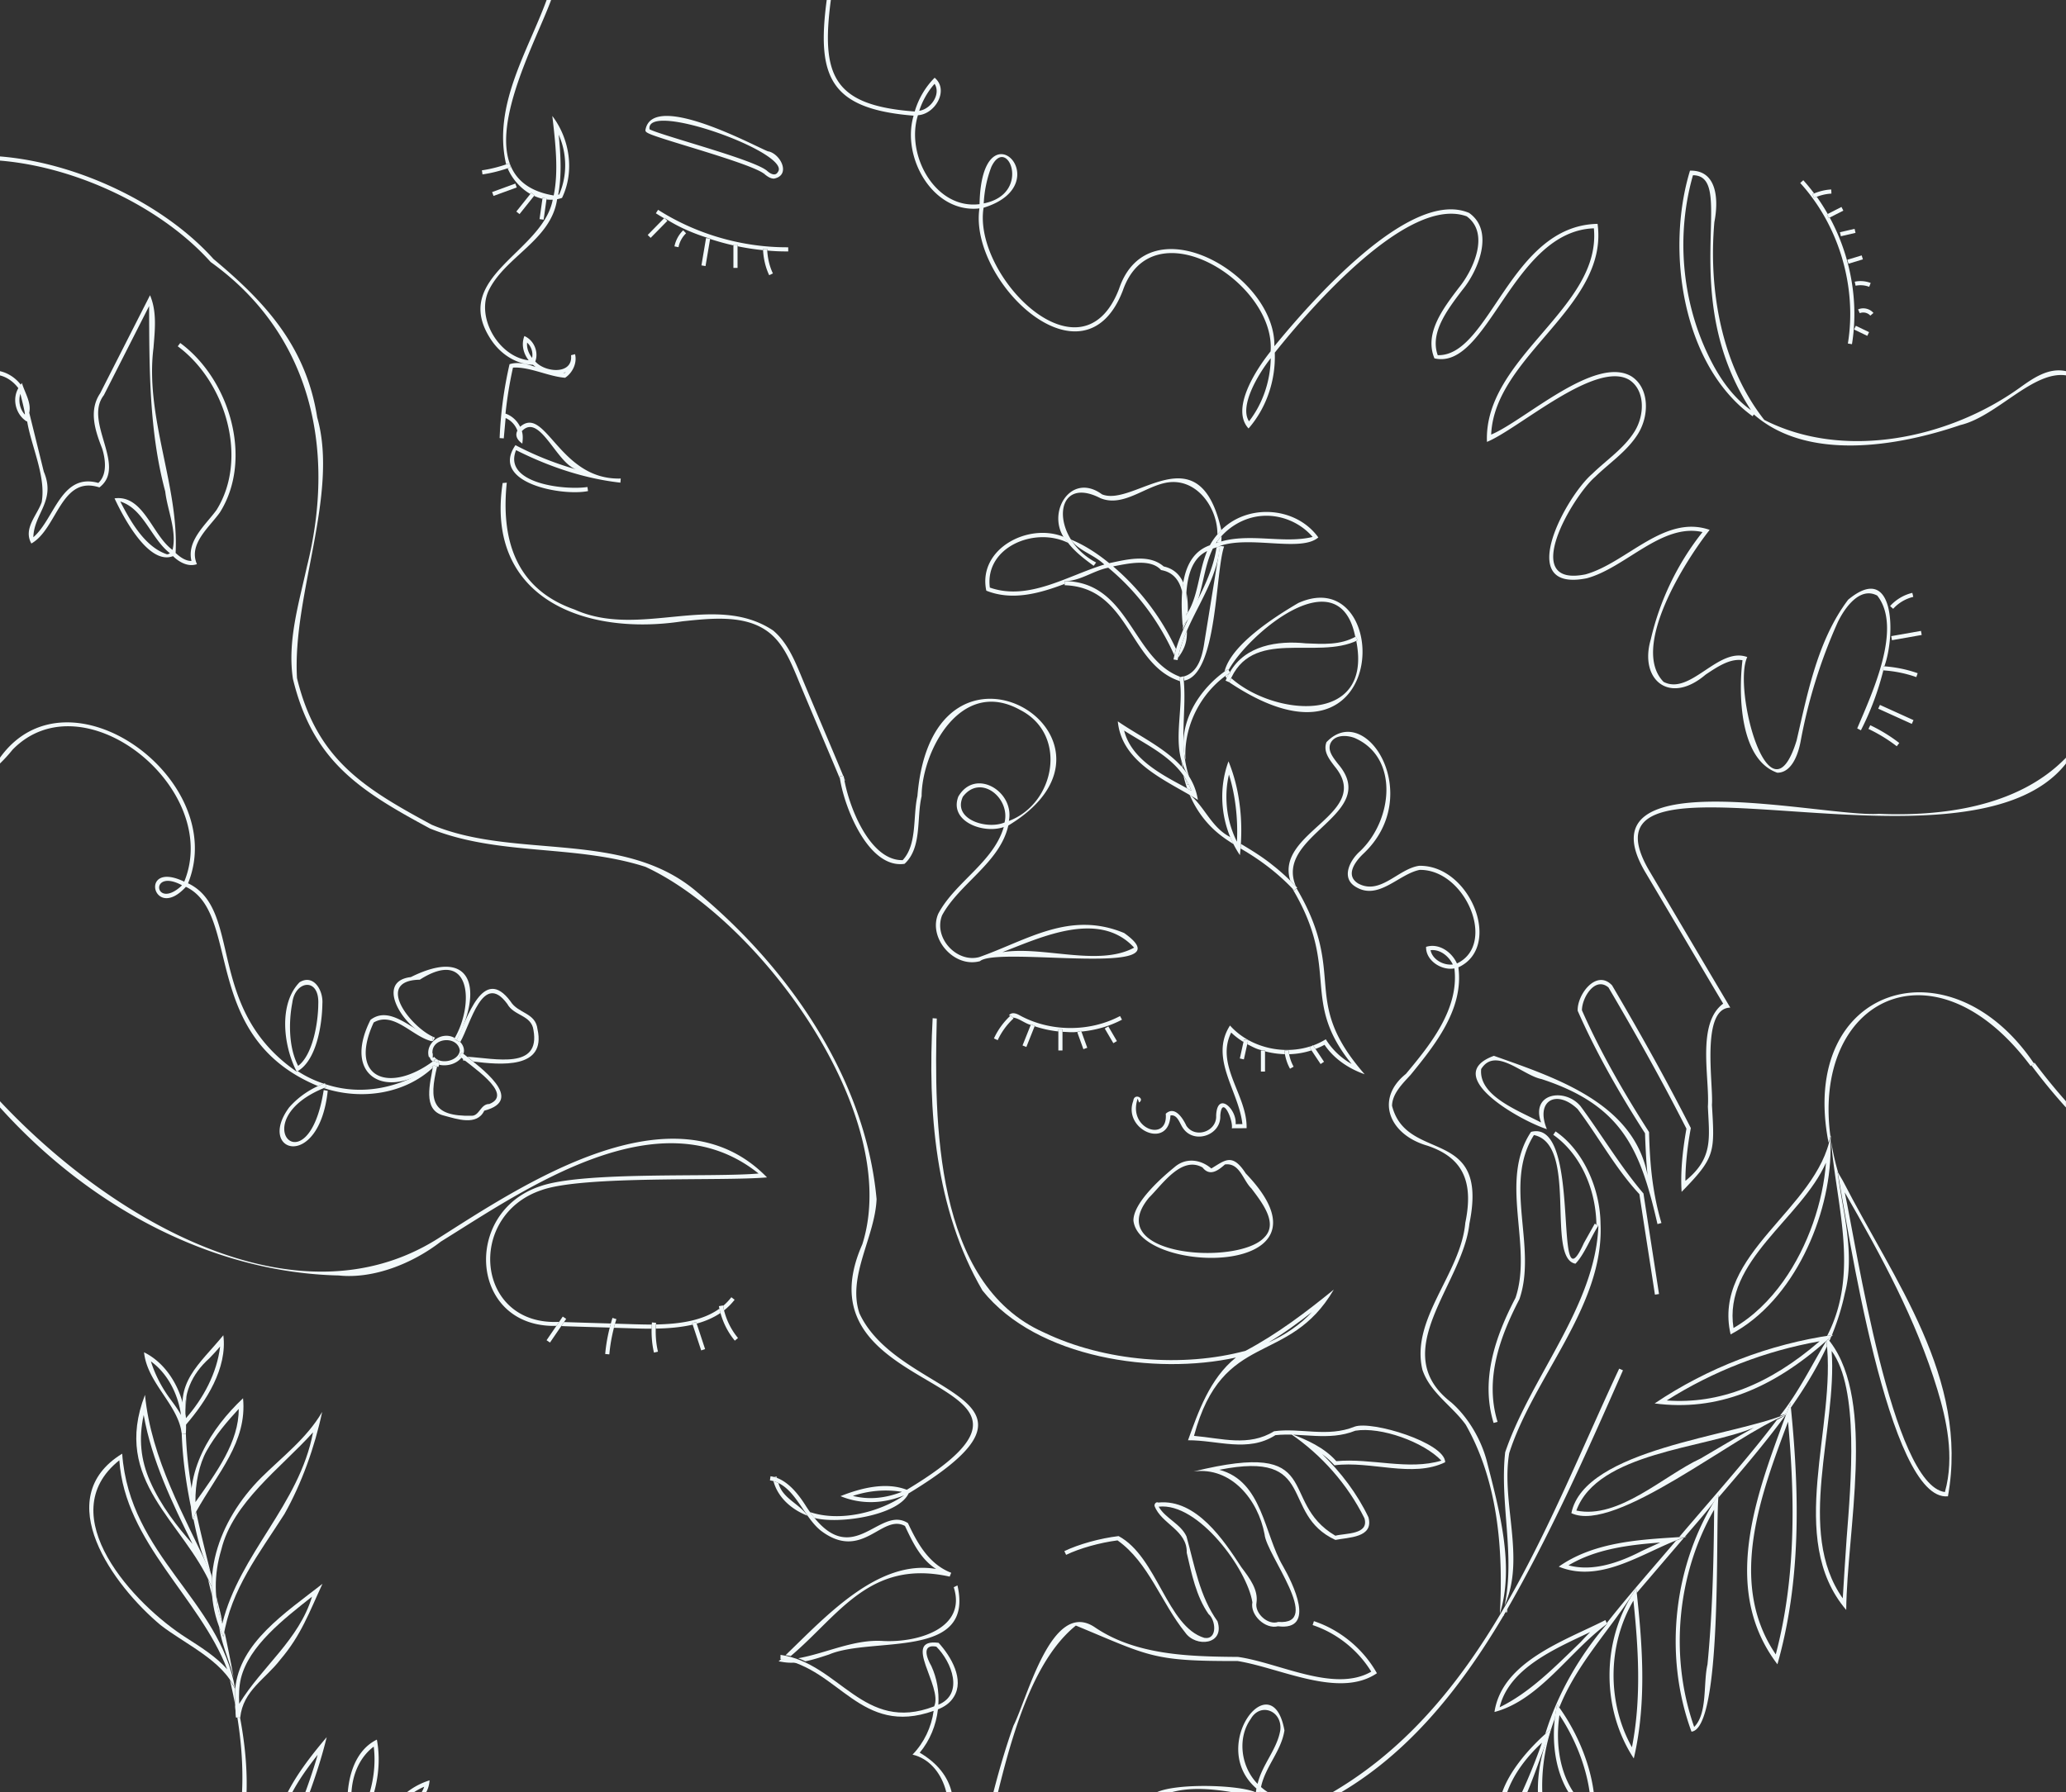 <svg width="960" height="833" fill="none" xmlns="http://www.w3.org/2000/svg"><rect width="100%" height="100%" fill="#333333" stroke="none"/><path d="M571.189 312.922c-.039.019-.077.057-.116.076 0 .02.02.058.02.077.038-.057.076-.096.096-.153ZM262.939 172.877c-.384.192-.787.384-1.21.537.154.039.307.077.461.096.269-.192.499-.403.749-.633ZM830.115 657.158l.038-.076c-.019.038-.038.057-.077.096l.039-.02ZM77.317 915.84c33.292-35.405 43.084-70.522 34.214-117.581l-1.824-.019c-.384-4.339-.749-8.794-.423-13.229-.115-.173-2.323-3.993-2.457-4.166 17.164 72.672-4.032 115.488-59.596 164.371l1.325 1.382c10.617-10.118 20.351-19.564 29.72-30.124l-.96-.634ZM97.86 730.925c-2.419-9.639-4.8-19.104-6.739-28.282-.019.096-1.228 2.976-1.286 3.13 1.728 8.429 3.744 17.549 8.025 25.152ZM89.144 692.294c-1.479-8.544-2.477-17.164-2.784-26.15-.02.096 0 .211-.02.307l-1.9-.192c.442 12.615 2.227 24.461 4.742 36.423-.365-3.399-.345-6.912-.038-10.388ZM98.494 733.478v-.019.058-.039ZM98.302 737.338l-1.67-3.36c.633 2.572 1.286 5.241 1.939 7.987a57.877 57.877 0 0 1-.211-6.067l-.058 1.44ZM104.35 758.554l-.518 2.246c-.596-1.306-1.536-3.398-1.997-4.723 1.075 8.237 4.915 16.032 6.796 24.038a603.452 603.452 0 0 0-4.281-21.561ZM103.294 754.656c-.461-4.493-2.016-8.966-2.842-13.171.365 4.569 1.287 9.005 2.842 13.171ZM86.283 657.101c.058-2.899.173-5.837.384-8.832-.5 2.899-.518 5.913-.384 8.832ZM84.363 663.744c.02.806.058 1.613.077 2.419.058-.806.096-1.593-.077-2.419Z" fill="#F2F9FA"/><path d="M103.832 760.8c3.494-22.253 16.626-38.707 28.319-57.062 8.064-14.304 14.092-31.181 17.548-47.501-7.103 12.23-18.508 20.813-28.396 30.624-19.987 20.121-29.855 48.249-17.471 73.939Zm-1.018-40.474c5.357-22.118 27.59-37.881 42.642-54.604-6.336 33.715-34.233 56.448-42.162 88.934-3.994-11.021-3.917-22.81-.48-34.33ZM109.284 785.03c-7.104-41.452-49.036-61.67-52.51-109.382-33.907 20.794-3.975 61.44 17.836 79.661 11.615 9.024 28.665 16.281 34.674 29.721Zm-22.425-23.616c-24.671-15.571-63.263-57.292-31.41-82.694 2.668 38.285 37.266 63.667 50.13 97.171-4.781-5.549-11.846-10.08-18.72-14.477Z" fill="#F2F9FA"/><path d="M109.284 785.03c-.326 4.436.039 8.871.423 13.229l1.92.019c1.305-12.556 11.673-17.779 18.7-26.995 9.657-11.347 13.401-22.022 19.507-35.136-17.357 13.536-38.649 27.475-40.55 48.883Zm2.669-4.992c3.763-15.072 19.737-27.417 33.042-37.939-6.105 20.122-23.289 32.506-33.848 49.805-.192-3.994-.116-7.987.806-11.866ZM91.121 702.643c10.023-18.125 23.808-32.448 21.811-52.761-14.918 14.092-27.84 34.233-23.385 56.563.269-.672 1.306-3.111 1.574-3.802Zm4.896-28.301c4.109-7.353 9.715-13.862 14.899-19.488.173 15.149-10.329 29.588-20.102 43.296-.134-8.678 1.767-17.664 5.203-23.808ZM98.302 737.338c.058-2.247.557-4.128-.442-6.413-12.249-26.515-27.59-52.819-30.489-82.618-15.532 40.224 17.78 58.618 30.931 89.031Zm-28.569-48.864c-4.397-9.984-5.357-19.892-2.957-30.816 3.744 21.273 13.267 40.915 22.675 59.942-6.835-7.738-14.668-17.645-19.718-29.126ZM86.418 662.17c9.273-10.772 19.314-26.208 17.356-41.568-11.002 13.497-23.52 22.252-17.356 41.568Zm10.847-30.836c1.69-1.766 3.437-3.59 5.011-5.51-1.42 12.384-7.89 24.25-15.878 33.331-1.612-10.905 2.611-20.448 10.867-27.821Z" fill="#F2F9FA"/><path d="M86.36 666.144c1.075-14.707-6.451-31.258-19.43-37.613 1.497 14.362 15.82 24.192 17.51 37.709l1.9.192c0-.096 0-.192.02-.288Zm-6.778-15.264c-4.166-5.51-7.391-11.578-9.465-18.125 7.392 5.299 12.556 14.669 13.996 24.922-1.324-2.419-2.995-4.723-4.53-6.797ZM107.633 882.547c-11.577 9.619-21.81 20.794-30.297 33.293.384.25 1.21.826 1.594 1.075 8.428-12.422 18.623-23.52 30.105-33.043-.096.058-.173.134-.269.192l-1.133-1.517ZM107.959 882.278c7.373-5.068 14.65-8.025 21.754-12.998l-.538-1.901a164.399 164.399 0 0 0-21.331 14.976c.058-.038.096-.057.115-.077ZM178.211 850.31c-.922.039-1.805.231-2.631.615.884-.211 1.748-.442 2.631-.615ZM130.212 869.011c5.529-3.283 11.289-6.201 17.183-8.774-.134-.25-.672-1.459-.787-1.728 1.325 0 2.842.038 4.147.307a159.008 159.008 0 0 1 22.157-7.258l-.595-.672c.71-.633 1.555-1.344 2.419-1.708a171.84 171.84 0 0 0-9.37 2.457 84.874 84.874 0 0 1-1.42 2.151l-.384-1.632c-11.251 3.494-22.08 8.256-32.294 14.073-.269.615-.826 2.131-1.056 2.784ZM179.401 848.39c7.45-5.433 19.641-10.54 20.198-20.908-9.523 2.995-16.78 9.753-23.231 21.12.979-.231 1.996-.288 3.033-.212Zm17.702-17.932c-2.073 6.508-10.79 10.809-16.415 14.784 4.876-7.373 10.175-12.135 16.415-14.784Z" fill="#F2F9FA"/><path d="M175.619 850.906c-.173.076-.346.115-.499.211.019.019.057.038.076.077.02-.02.404-.288.423-.288Z" fill="#F2F9FA"/><path d="M172.317 850.867c9.407 10.925 26.265 14.899 40.223 11.501l-17.126-7.91c-6.72-2.631-16.416-9.908-23.097-3.591Zm19.929 4.243 13.843 6.394c-10.733.883-23.309-2.707-30.989-10.387 5.645-2.631 12.058 1.939 17.146 3.993ZM165.155 851.904c8.928-13.517 12.614-29.165 9.965-43.354-15.322 7.508-15.667 31.911-11.194 45.197l1.229-1.843Zm-1.382-22.848c1.248-7.315 4.838-13.517 9.888-17.242 1.516 12.077-1.671 25.402-8.89 37.114-1.152-5.453-2.208-12.749-.998-19.872ZM148.106 858.528l-1.498-.019c6.336 15.59 26.784 24.192 43.353 19.737-9.389-4.108-31.622-19.238-41.855-19.718Zm12.595 6.298 23.5 12.499c-13.459 1.401-28.204-5.472-34.502-16.762 3.879.499 7.603 2.458 11.002 4.263ZM129.732 869.28l.173.595c7.545-20.851 16.588-40.569 21.906-62.477-15.129 17.895-30.181 38.861-22.079 61.882Zm3.609-31.123c3.399-7.834 8.179-14.842 14.266-22.541-4.666 16.282-11.405 31.814-17.414 47.846-1.709-8.332-.692-16.454 3.148-25.305ZM107.863 882.355c-.076.058-.172.115-.249.173.019.019 1.133 1.517 1.152 1.536 21.177-8.179 47.519 4.762 69.387 6.797-21.715-19.315-46.924-26.515-70.29-8.506Zm35.232-8.179c9.024 1.67 18.22 6.106 28.012 13.536-18.777-2.995-36.498-9.965-55.948-7.757 9.523-5.337 19.238-7.392 27.936-5.779ZM227.938 157.517c4.665 7.257 12.019 11.769 19.699 12.038.422.365.825.711 1.267 1.018-3.917-1.344-8.026-2.554-12.134-1.306a186.586 186.586 0 0 0-4.608 34.349l1.92.134.864-9.446c2.515 1.056 4.531 3.264 5.472 5.856-1.344 2.573.307 4.627 2.284 6.029.231-1.882.384-3.975-.211-5.799 8.448-8.87 16.377 15.86 25.881 17.952a145.419 145.419 0 0 1-28.857-11.443c-12.096 17.587 21.677 23.827 33.715 21.351l-.269-1.901c-10.195 1.593-39.494-1.498-33.158-17.127 15.206 7.642 31.584 13.21 48.479 15.111l.154-1.92c-28.569.864-34.867-34.387-46.751-24.058-1.383-2.803-3.84-5.126-6.797-6.105a186.71 186.71 0 0 1 3.475-21.389c7.853-.442 16.185 4.07 24.211 4.723 3.456-2.246 5.683-6.874 4.627-10.963l-1.862.48c.979 9.216-12.134 8.102-16.608 2.899 1.67-4.474-.672-9.926-5.069-11.808-1.536 3.898-.46 8.179 1.997 11.27-13.555-1.555-24.268-19.142-18.816-31.929 7.412-16.128 29.261-23.712 32.025-42.95a16.69 16.69 0 0 0 2.285-.596c5.914-12.269 3.629-27.36-4.512-38.093 1.459 12.48 2.976 25.844.634 36.96-44.006-7.392-10.214-66.336-1.191-90.854h-2.092c-8.947 24.307-25.075 49.075-18.816 76.397.48-.154.941-.307 1.421-.48l.672 1.805c-.461.172-.941.326-1.402.48 2.074 4.876 5.895 9.273 10.541 11.942l.441-.557 1.498 1.19-.211.25a20.164 20.164 0 0 0 3.878 1.344l.058-.422 1.901.269-.077.48c.979.115 1.958.172 2.937.115-4.608 24.48-47.596 35.808-28.895 64.704Zm35.001 15.36c-.231.23-.48.441-.749.653a3.778 3.778 0 0 0-.461-.096 13.8 13.8 0 0 0 1.21-.557Zm-18.009-13.632c1.939 1.709 2.841 4.569 2.323 7.104-1.556-2.016-2.592-4.531-2.323-7.104Zm14.668-96.653c3.917 8.678 4.07 19.104.23 27.802l-.46.115c1.67-8.66 1.228-18.144.23-27.917Z" fill="#F2F9FA"/><path d="M236.635 75.917c-4.128 1.478-8.39 2.63-12.71 3.245l.269 1.9c4.473-.633 8.851-1.824 13.113-3.34l-.672-1.805ZM239.454 85.322l-10.783 3.942.659 1.804 10.784-3.943-.66-1.803ZM246.888 89.587l-.442.557-6.528 8.18 1.498 1.19c.211-.25 6.777-8.506 6.969-8.736l-1.497-1.19ZM252.11 91.949l-.057.422-1.344 9.466 1.9.269 1.325-9.408.077-.48-1.901-.27ZM359.647 83.02c7.853-1.516 3.322-11.193-2.477-12.652-.134 1.056-54.085-29.568-57.272-9.85.038 1.287 1.382 1.901 19.795 7.527 13.344 4.09 31.622 9.696 35.404 12.768l.595-.749-.557.787c1.229.98 2.707 2.17 4.512 2.17ZM320.25 66.203c-8.256-2.535-16.8-5.146-18.432-6.125-1.978-13.555 66.469 11.251 59.615 19.891-1.171 2.112-3.61.749-5.127-.672-4.07-3.283-21.061-8.506-36.056-13.094ZM366.271 116.851l-.019-1.92c-21.139.135-42.623-6.029-60.46-17.414l-1.037 1.613a95.798 95.798 0 0 0 3.802 2.304l.154-.154c6.393 4.262 13.862 7.392 21.254 9.638l-.02.135a117.571 117.571 0 0 0 10.829 2.995v-.365h1.92v.768c3.936.826 7.891 1.421 11.884 1.824 0-.211-.038-.403-.038-.614l1.92-.039c0 .269.058.557.058.826a91.72 91.72 0 0 0 9.753.403Z" fill="#F2F9FA"/><path d="m308.576 101.453-7.603 7.757 1.363 1.344 7.776-7.911a86.915 86.915 0 0 1-1.363-1.344l-.173.154ZM315.277 114.893a12.439 12.439 0 0 1 3.513-6.471l-1.344-1.382a14.473 14.473 0 0 0-4.051 7.469l1.882.384ZM329.158 110.803l-1.075-.173-2.15 12.711 1.9.326c.039-.211 2.112-12.518 2.151-12.71l-.826-.154ZM340.793 113.722v10.79h1.92v-10.79h-1.92ZM354.54 115.699c.173 4.205 1.075 8.41 2.88 12.211l1.728-.825c-1.709-3.552-2.515-7.507-2.688-11.443l-1.92.057ZM392.671 362.688l-.519-1.229c.058.461.115.922.192 1.363l.327-.134ZM390.136 360.845l1.69-.192c-4.013-9.869-15.629-36.922-19.833-47.175-2.976-7.065-6.336-15.072-12.768-20.448-27.033-18.009-61.996 3.956-92.254-9.734-28.281-9.869-34.099-33.888-31.488-58.963l-1.92.173c-8.102 53.337 37.824 71.289 83.634 64.262 14.035-1.459 30.066-3.245 40.78 5.741 6.067 5.069 9.331 12.864 12.23 19.718 4.493 11.002 15.648 36.979 20.083 47.731a19.519 19.519 0 0 1-.154-1.113ZM716.453 155.078c-12.998 15.149-26.304 30.836-25.516 50.304 14.457-5.856 50.341-38.016 66.046-28.876 7.45 4.723 7.354 16.204 2.592 23.961-4.915 7.968-13.056 13.267-19.679 19.738-12.25 10.445-36.71 55.353-2.612 48.576 17.99-4.819 34.867-25.786 53.817-21.485-11.577 14.554-19.872 31.757-24.038 49.882-5.51 18.643 8.64 30.777 25.497 16.358 5.587-3.725 11.347-7.565 17.107-6.682-1.92 15.898-1.325 46.196 16.185 52.301 7.335 0 10.023-10.157 10.848-14.649a242.843 242.843 0 0 1 17.203-55.22c3.321-6.931 10.387-16.742 18.393-12.46 11.885 15.033-2.457 45.465-9.312 61.728l1.709.883c4.512-8.775 8.006-18.183 10.425-27.84h-.076l.115-1.92c.153 0 .288.038.441.038 5.261-14.457 4.935-49.056-16.838-30.969-14.13 18.777-18.738 42.95-23.942 65.433-12.614 41.011-29.855-24.269-22.924-38.784-13.42-4.992-26.419 18.029-38.898 11.52-15.59-15.955 10.233-56.544 21.426-70.637-21.081-7.353-38.514 15.303-57.675 20.679-31.046 6.278-6.029-36.327 4.493-45.351 6.777-6.604 14.918-11.884 19.986-20.121 5.223-8.544 5.184-21.255-3.206-26.592-16.953-9.946-49.881 20.793-65.125 27.091 1.574-36.73 54.738-59.462 49.439-97.939-40.569.768-49.996 61.651-74.264 61.037-3.725-10.349 4.32-20.948 11.443-30.317 7.123-8.583 15.225-27.322 3.11-35.808-27.398-11.674-73.784 41.568-90.468 61.977.672-33.273-58.521-67.219-72.191-26.63-17.356 45.158-68.024-5.99-62.936-37.747 35.865-11.021-.941-49.114-1.863-1.67-20.582 2.591-34.482-22.964-28.626-41.338 7.891-.423 14.63-11.655 7.756-17.415-4.358 4.378-7.526 9.812-9.254 15.687C387.16 49.037 381.439 35.155 386.066 0h-1.92c-4.762 35.827 1.574 50.63 40.377 53.76-5.779 19.45 9.1 45.542 30.585 43.104-4.973 33.869 48.498 85.363 66.642 38.15 13.689-39.417 71.077-3.878 68.657 28.282-7.967 10.022-18.278 27.187-10.252 35.846 8.39-9.619 12.672-22.521 12.191-35.232 16.32-20.467 61.881-73.228 89.183-63.36 10.963 8.007 2.918 25.133-3.571 33.082-7.603 9.984-16.205 21.35-11.424 32.928 24.883 5.798 36.249-59.078 74.091-60.442 1.747 18.567-10.732 33.293-24.172 48.96ZM460.676 77.51c7.295-15.225 19.122 12.576-3.572 17.03.288-5.798 1.46-11.558 3.572-17.03Zm-26.4-38.553c3.091 4.953-1.843 11.789-7.142 12.537 1.497-4.588 3.897-8.908 7.142-12.537ZM580.385 195.82c-4.492-6.759 3.667-21.216 10.08-29.319-.154 10.503-3.629 21.005-10.08 29.319ZM258.888 949.018l.614-1.344c-.211.441-.422.883-.614 1.344ZM261.096 948.806c7.871-17.932 19.046-34.444 34.175-47.02l-.019-.039c-13.843 10.829-24.576 25.767-34.156 47.059ZM258.696 949.421A708.014 708.014 0 0 0 254.049 960h2.093a767.638 767.638 0 0 1 4.531-10.33c-.077.173-.153.346-.249.519l-1.728-.768ZM384.684 951.744a22.82 22.82 0 0 0-.519-1.478.328.328 0 0 1 .019.134l-1.843.461c.096.249.173.518.269.768.614.134 1.478.192 2.074.115ZM383.32 953.664c-.038 0-.057 0-.076-.019.537 2.054.806 4.185.902 6.336h1.92c-.096-2.17-.365-4.282-.864-6.375-.595.116-1.229.116-1.882.058ZM382.188 950.458c.038.096.076.211.115.307a11.06 11.06 0 0 0-.058-.327l-.057.02ZM868.783 339.072a72.49 72.49 0 0 1 12.575 7.776l1.172-1.517a74.659 74.659 0 0 0-13.479-8.256l-.844 1.728.576.269ZM873.54 327.629l-.793 1.749 15.597 7.076.793-1.748-15.597-7.077Z" fill="#F2F9FA"/><path d="M891.073 312.902c-5.126-1.824-10.483-2.86-15.897-3.244l-.115 1.92c5.241.345 10.425 1.382 15.379 3.129l.633-1.805ZM892.618 293.234l-13.823 2.433.332 1.891 13.823-2.433-.332-1.891ZM889.038 277.421l-.441-1.863c-3.956.922-7.623 3.111-10.33 6.125l1.421 1.287a18.432 18.432 0 0 1 9.35-5.549ZM858.645 159.667l1.901.307c3.245-19.891-.653-41.03-10.329-58.848l-.442.212-.864-1.71.365-.191a94.011 94.011 0 0 0-5.107-7.987 23.85 23.85 0 0 0-1.248.499l-.807-1.709c.269-.134.576-.23.845-.346-1.593-2.112-3.245-4.166-5.03-6.124l-1.421 1.286c17.952 19.718 26.438 48.288 22.137 74.611Z" fill="#F2F9FA"/><path d="M842.921 91.987c2.553-1.133 5.318-1.881 8.083-1.997l-.096-1.92c-3.034.135-6.029.96-8.794 2.19l.807 1.727ZM849.775 101.357l.422-.231 6.336-3.225-.864-1.709-6.412 3.264-.365.173.883 1.728ZM861.762 106.357l-6.808 1.575.433 1.871 6.808-1.576-.433-1.87ZM865.06 118.709l-6.687 2.033.558 1.837 6.687-2.032-.558-1.838ZM861.832 130.925l.404 1.881a11.274 11.274 0 0 1 6.316.5l.691-1.786a13.204 13.204 0 0 0-7.411-.595ZM863.388 143.808l.768 1.766c1.651-.71 3.743-.23 4.915 1.133l1.459-1.248c-1.709-2.016-4.704-2.707-7.142-1.651ZM862.348 151.421l-.832 1.731 6.143 2.952.832-1.73-6.143-2.953Z" fill="#F2F9FA"/><path d="M938.17 180.461c-32.85 23.424-81.368 33.619-118.366 14.707-19.929-25.325-25.977-60.403-23.193-91.949 1.92-9.715 1.651-24.211-11.327-23.904-11.424 37.421-3.418 90.682 29.106 114.163l.557-.864c24.959 21.927 66.834 14.9 95.998 4.935 16.857-3.994 33.714-25.363 49.055-23.079v-1.958c-8.179-1.805-15.36 3.302-21.83 7.949Zm-144.439-15.418c-12.345-25.728-14.899-56.16-7.065-83.597 20.889.192-8.237 55.104 26.956 109.191-7.795-5.549-14.323-13.939-19.891-25.594ZM8.525 180.422c-3.034 5.184-1.152 12.384 3.974 15.514l.096-.25c1.9 11.732 8.87 25.728 6.777 37.709-2.13 6.163-8.697 12.25-4.8 19.219 12.096-6.796 13.709-31.891 31.622-26.073 13.018-9.907-7.545-30.528 2.074-42.874l21.023-41.414c.096 28.742-.057 58.061 7.488 86.169 1.018 8.794 5.491 18.336 3.399 27.168-9.447-6.739-13.44-25.747-26.957-23.961 4.052 8.678 15.82 31.219 27.168 26.861 2.88 2.803 7.008 5.145 11.116 3.724-4.07-9.388 5.76-17.107 10.695-24.076 15.57-24.768 4.55-61.805-18.451-78.72l-1.152 1.536c22.195 16.339 32.985 52.128 18.009 76.089-5.03 6.912-13.9 14.227-11.635 23.674-2.688.077-5.318-1.786-7.373-3.706 1.613-31.238-14.342-63.168-10.271-95.366.633-8.16 1.67-16.666-1.613-24.423L46.54 182.803c-5.414 8.007-2.343 17.338.902 25.594.864 2.649 3.226 11.481-1.747 16.07-17.318-4.896-20.294 16.704-30.2 25.229.268-11.059 10.597-16.877 4.857-30.47-1.19-4.858-5.492-22.234-6.759-27.38 1.037-4.742-2.035-9.235-3.417-13.843l-.538.768c-2.553-3.264-5.99-5.433-9.638-6.259v1.978c3.245.825 6.278 2.899 8.525 5.932Zm69.099 77.223c-10.272-3.379-16.972-15.283-21.734-24.557 10.944 3.437 14.246 17.222 23.078 24.038a2.68 2.68 0 0 1-1.344.519ZM9.465 183.053c.058.326 2.496 9.561 2.055 9.6-2.304-2.496-3.091-6.375-2.055-9.6ZM873.064 378.24c-24.729 1.92-140.599-26.189-108.267 27.61 10.292 17.299 25.709 43.507 35.904 60.633-12.461 9.197-6.221 34.579-7.104 47.847.653 14.803 2.553 23.942-10.445 34.521-.038-6.758.883-15.821 2.515-24.557-10.847-21.292-22.002-41.472-36.594-66.316-7.296-7.776-16.339 4.416-15.974 11.827 7.737 17.606 17.932 36.115 31.276 56.928.25 6.681.557 13.459 1.21 19.565-6.432-33.524-42.067-45.159-71.423-55.565-24.959 9.139 12.134 30.086 24.614 34.08-5.491-13.363 4.57-18.682 14.323-9.293 9.696 12.864 17.606 27.648 28.665 39.494 1.67 11.06 5.568 35.828 7.219 46.714l1.901-.288c-1.613-10.598-5.568-35.866-7.219-46.714-10.752-12.633-19.373-27.206-29.26-40.608-7.124-8.563-23.232-6.278-18.336 7.604-10.56-5.588-29.068-12.308-27.82-24.845 6.585-10.599 19.314 2.937 27.993 4.646 37.727 12.288 45.964 32.813 53.931 67.411l1.844-.499c-4.109-13.805-5.396-27.053-5.76-42.278-13.248-20.602-23.52-39.207-31.181-56.583-.038-5.76 6.029-15.936 12.327-10.617 14.438 24.576 25.535 44.659 36.229 65.645-1.996 11.232-2.784 20.774-2.246 29.356 15.724-16.089 15.398-18.259 14.093-40.396.767-9.293-5.338-44.986 8.524-45.236-10.848-18.259-26.649-45.062-37.554-63.456-39.321-66.72 147.222 9.024 193.532-49.996v-2.708c-22.771 23.54-59.385 27.264-86.917 26.074ZM5.837 348.442c33.042-33.888 97.419 18.259 79.774 61.344-21.446-10.33-14.515 19.161.768 2.4 26.016 12.326 6.278 69.772 61.381 92.601a33.35 33.35 0 0 1 2.707-1.113c-4.243-1.402-8.371-3.341-12.134-5.837l-.441.269c-42.854-29.472-24.864-75.36-50.515-87.572C106.827 362.65 31.93 307.642 0 352.166v2.688a69.268 69.268 0 0 0 5.837-6.412ZM84.21 411.84c-12.461 11.309-14.976-8.563.326-.403a6.01 6.01 0 0 1-.326.403ZM150.448 505.728c17.99 5.894 37.881 2.438 50.572-9.389.058-.288.134-.576.192-.864-14.649 9.677-32.217 14.323-50.092 8.41l.48 1.382c-.365.154-.768.307-1.152.461Z" fill="#F2F9FA"/><path d="M743.716 568.896c-.153-16.531-8.102-34.349-20.889-43.027l-1.094 1.574c12.095 8.448 19.775 24.423 20.063 41.722l.922.518c-1.382 37.344-31.334 70.061-43.314 105.312-2.612 23.693 4.723 47.482-.269 71.251 9.849-22.08-1.728-47.769 2.15-70.867 11.386-35.52 44.121-68.256 42.431-106.483ZM700.229 749.434c.115-.576.192-1.152.307-1.748a68.669 68.669 0 0 1-.94 1.613l.633.135Z" fill="#F2F9FA"/><path d="M735.998 577.709c-14.918 33.273-.269-57.984-24.575-51.629-15.187 22.81.96 52.877-7.22 77.146-9.311 17.798-16.358 38.035-10.175 58.137l1.843-.499c-6.106-19.795 1.056-39.475 10.137-56.986 8.429-24.384-7.68-53.452 6.759-76.32 20.697 4.359 5.433 57.408 19.295 59.789 4.166-4.262 7.315-12.672 10.637-17.664-.423-.23-1.267-.71-1.671-.941l-5.03 8.967ZM609.741 486.048c-13.055 4.589-28.972.941-38.207-9.408-9.734 15.187 4.166 30.566 5.76 45.83l-3.13.02c.576-7.104-8.582-15.514-9.062-4.013.461 7.373-9.676 10.925-13.823 4.781-1.632-3.495-5.357-9.485-9.6-5.607 1.267 13.517-17.933 7.258-13.037-7.027l.634 1.824c2.918-1.978-2.266-4.608-2.669-.826-5.049 13.44 16.473 23.002 17.26 6.836 3.303-.615 4.282 3.763 5.837 5.894 5.146 7.603 17.76 3.322 17.318-5.818.768-10.06 6.106 2.151 5.357 5.876l6.873-.039c.384-15.225-14.668-29.299-7.161-44.448 1.747 1.671 3.667 3.111 5.702 4.378l.269-1.191 1.882.423-.404 1.805c2.592 1.228 5.319 2.956 8.275 2.88v.422a39.622 39.622 0 0 0 9.255 1.325 25.327 25.327 0 0 1-.25-1.671l1.92-.172c.058.614.154 1.248.269 1.862a36.84 36.84 0 0 0 10.406-1.786l-.883-1.344 1.209-.806ZM600.506 413.011c22.713 38.016 3.283 51.475 27.552 81.504a33.19 33.19 0 0 1-12-11.462c-1.862 1.133-3.84 2.112-5.875 2.841l1.094 1.632c1.421-.556 2.842-1.171 4.186-1.92 4.416 6.548 11.27 11.098 18.643 13.69-30.566-35.002-7.527-45.485-31.641-86.419l-1.095.998c-.288-.288-.595-.557-.864-.864Z" fill="#F2F9FA"/><path d="M690.821 678.931c-2.572-9.734-8.505-20.141-16.473-27.11-30.45-23.482 5.51-54.874 8.448-83.175 9.254-45.542-29.145-27.801-35.961-54.7.115-5.568 4.704-10.119 8.64-14.381 11.385-13.978 24.806-30.701 22.175-49.959 20.89-9.638 5.396-47.712-18.239-47.193-9.773 1.382-18.029 13.862-28.377 8.179-5.894-3.686-1.632-9.85 2.381-13.709 28.972-27.053 1.42-71.424-17.05-51.936-1.632 4.339 1.344 7.987 3.821 11.271 18.182 21.945-27.955 30.412-20.62 53.088a114.7 114.7 0 0 1 2.611 2.649c-10.426-24.019 39.762-33.369 19.545-56.909-2.573-3.321-4.781-6.201-3.552-9.408 1.766-4.089 7.238-4.166 11.27-2.649 20.697 8.985 17.856 37.997 2.573 52.608-4.8 4.205-9.081 12.537-1.939 16.665 10.521 6.375 19.929-6.086 29.625-7.948 21.215-.288 36.037 34.617 17.299 43.488-2.439-5.396-8.429-9.581-14.342-7.719-.212 6.355 7.199 11.155 13.151 10.003 2.304 18.816-11.193 35.501-22.54 49.056-14.419 11.578-7.929 28.186 9.926 33.332 16.147 5.414 21.773 16.166 17.683 35.884-2.093 23.655-25.536 44.621-19.929 68.276 3.532 10.636 13.824 16.78 20.121 25.536 15.014 26.361 17.491 58.137 15.878 87.84 6.95-22.234-.442-48.845-6.125-71.079Zm-22.559-232.358c-1.92-1.287-3.149-3.015-3.533-4.935 4.32-.537 8.409 2.669 10.349 6.644-2.266.249-4.762-.346-6.816-1.709ZM698.808 751.066c.02-.154.02-.308.039-.461-.096.153-.173.288-.269.441l.23.02ZM578.849 545.376c-6.259-9.715-9.676-6.029-15.993-2.285-4.896-4.224-11.865-5.222-17.126-.595-4.416 3.59-19.046 15.955-19.065 24.749 2.668 25.613 98.724 26.573 52.184-21.869Zm8.64 29.741c-12.173 13.382-76.03 8.813-53.586-18.471 6.125-6.009 15.072-19.584 24.883-14.016 3.398 4.359 7.334 1.325 10.406-1.401 6.873-.941 8.352 7.353 12.307 11.155 4.819 6.432 12.614 16.166 5.99 22.733ZM502.492 479.462c6.586-.633 13.037-2.457 18.854-5.529l-.902-1.69c-14.265 7.565-32.639 7.411-46.77-.403-2.727-1.517-4.109-.845-4.8 0l.499.403c.096-.096.173-.192.269-.288l.921.999c2.727.134 5.607 2.726 8.391 3.417l.115-.269 1.785.711-.076.192a52.508 52.508 0 0 0 11.02 2.4v-.979h1.92v1.152c2.861.057 5.952.576 8.678-.461l.096.345ZM426.289 370.042c-2.169 9.408 0 22.444-6.854 29.74-15.533.346-25.555-25.996-27.398-39.168-.058 0-1.786.212-1.901.231 1.805 13.747 13.306 43.142 30.182 40.646 8.217-7.545 5.51-21.369 7.929-31.449.058-20.525 18.029-55.527 45.792-40.071 22.329 11.405 16.281 43.527-5.261 51.591 2.803-13.652-15.59-24.884-23.481-11.328-4.416 11.577 11.731 17.51 21.119 14.15-4.723 16.378-22.809 25.747-30.45 40.339-4.8 11.079 7.104 25.267 19.295 22.042l.019.038c7.968-7.392 97.477 8.371 67.065-13.152-25.325-10.521-45.081 3.36-67.333 11.194-10.407 2.784-21.369-8.871-17.261-19.411 7.968-14.765 26.861-24.404 30.777-41.741 66.047-39.898-34.981-102.528-42.239-13.651Zm40.012 72.307c17.395-6.682 44.486-19.527 60.69-1.901-16.588 9.024-42.585-.979-61.285 2.131.211-.057.403-.134.595-.23Zm.48-60.077c-8.121 3.456-24.287-1.363-19.372-11.962 8.179-10.848 22.194.596 19.372 11.962Z" fill="#F2F9FA"/><path d="M469.354 472.224a33.605 33.605 0 0 0-7.507 10.426l1.747.806a32.099 32.099 0 0 1 7.353-10.099c-.249-.269-1.036-1.133-1.305-1.421-.115.096-.192.211-.288.288ZM479.05 476.102c-.096.25-3.802 9.543-3.917 9.812l1.785.71c.116-.307 3.783-9.504 3.917-9.811l-1.785-.711ZM491.779 478.426v9.811h1.92v-9.811h-1.92ZM502.492 479.462l-.115-.345c-.365.134-1.478.537-1.805.653l2.842 7.872 1.805-.653-2.727-7.527ZM514.992 477.064l-1.657.971 4 6.825 1.656-.971-3.999-6.825ZM578.062 483.13c-.115.518-1.786 8.064-1.958 8.832l1.881.422c.307-1.344 1.69-7.622 1.959-8.832l-1.882-.422ZM585.896 488.237v9.811h1.919v-9.811h-1.919ZM596.82 488.314c.326 2.937 1.171 5.836 2.611 8.409l1.671-.941a19.587 19.587 0 0 1-2.362-7.66l-1.92.192ZM610.106 485.798c-.249.154-1.325.884-1.593 1.056.537.807 4.492 6.74 5.126 7.7l1.593-1.056c-.863-1.306-4.319-6.509-5.126-7.7ZM97.88 121.786c45.253 32.39 58.923 84.921 44.696 141.715-3.724 17.03-9.1 34.483-6.47 51.993 9.273 38.304 30.892 51.898 63.685 69.581 31.929 12.903 67.333 7.277 100.145 17.818 53.222 24.653 119.825 115.334 100.76 175.43-33.081 74.803 112.183 59.059 20.659 114.106-9.734-3.763-21.369-.807-30.796 2.957 9.715 4.012 20.159 3.494 29.586-.384-11.481 7.852-29.663 12.499-43.756 7.795a47.337 47.337 0 0 0 1.997 2.707c11.097 3.014 38.956-1.018 43.814-11.386 76.491-46.425-4.589-44.083-22.848-83.712-5.76-17.184 7.257-35.462 7.968-53.088-5.146-56.025-40.665-107.193-83.115-142.464-33.964-29.529-84.479-15.091-123.569-31.507-32.217-17.376-53.509-30.662-62.629-68.16-2.247-38.63 19.583-85.44 9.388-121.19-5.26-33.658-24.997-54.24-48.19-73.613C76.356 94.906 36.19 75.59 0 72.71v1.94c35.865 2.956 75.224 21.83 97.88 47.136ZM396.299 695.27c7.315-2.419 15.168-3.148 22.79-1.881-7.334 2.861-15.091 3.859-22.79 1.881ZM360.876 686.285l-1.21.211c.461.115.903.288 1.364.442-.039-.212-.116-.423-.154-.653ZM361.721 689.338c-.768-.384-1.536-.711-2.323-.922 2.092 7.718 8.505 13.21 15.801 16.07-3.782-5.664-11.597-7.968-13.478-15.148ZM262.075 614.477l-1.267 1.862c3.686.173 18.585.576 22.521.711.153-.634.345-1.268.518-1.901-5.779-.173-16.108-.48-21.772-.672Z" fill="#F2F9FA"/><path d="M157.437 592.819c16.108 1.709 34.329-5.587 47.385-15.725 38.744-24 101.642-68.544 147.664-31.66-21.657 1.9-81.445-1.152-101.47 5.913-36.46 12.058-32.736 65.933 7.526 64.896l1.267-1.862c-38.821 1.939-43.353-49.498-8.121-61.248 19.295-6.912 83.768-4.051 104.714-5.895-43.16-44.313-114.775 4.244-153.155 28.589C137.412 617.165 51.685 567.014 0 511.853v2.88c43.295 48.057 100.644 76.838 157.437 78.086ZM341.35 604.109l-1.517-1.171a27.067 27.067 0 0 1-3.821 4.012c.135.711.269 1.402.442 2.093a29.06 29.06 0 0 0 4.896-4.934ZM321.862 615.667l-.23-.672 1.824-.595.269.787c4.032-1.113 7.756-2.707 11.059-4.934-.173-.672-.346-1.325-.48-2.016-7.719 5.549-18.298 7.161-29.491 7.353-.058.634-.077 1.287-.096 1.92 5.971-.096 11.789-.595 17.145-1.843ZM295.847 617.453c2.323.077 4.627.115 6.95.096a64.75 64.75 0 0 1 .096-1.92c-4.416.038-12.576-.288-17.088-.403-.172.633-.384 1.267-.537 1.9l10.579.327ZM945.389 493.939l-.346.25c.058.096.116.173.173.269l-1.267.768a270.028 270.028 0 0 0 16.032 19.507v-2.88a276.812 276.812 0 0 1-14.592-17.914Z" fill="#F2F9FA"/><path d="m341.446 623.117 1.478-1.229c-3.609-4.339-5.99-9.6-6.969-15.13l-1.901.327c1.075 5.856 3.552 11.424 7.392 16.032ZM321.651 614.995l.211.672 3.955 11.981 1.824-.595-3.916-11.866-.25-.787-1.824.595ZM303.872 628.666l1.863-.423c-1.037-4.416-1.248-8.928-.883-13.421l-1.92-.172c-.365 4.665-.135 9.408.94 14.016ZM281.217 629.318l1.92.173c.48-5.568 1.632-11.04 3.283-16.377l-1.824-.576c-1.69 5.472-2.88 11.078-3.379 16.78ZM262.075 614.477l1.017-1.479-1.593-1.075c-2.323 3.399-5.203 7.584-7.526 11.002l1.593 1.075c1.747-2.573 4.762-6.97 6.509-9.523ZM385.24 768.979c20.006-8.505 67.717 2.688 59.653-32.102l-1.727.845c6.105 19.008-16.359 25.747-32.601 24.998-13.671-.979-26.669 5.722-39.667 8.006a30.02 30.02 0 0 1 3.322 1.421c3.744-.749 7.411-1.977 11.02-3.168ZM374.565 700.109c-4.204-6.72-9.657-13.037-16.531-13.959l-.268 1.901c11.404 1.747 15.187 16.647 23.673 23.386 19.199 14.553 28.338-8.045 39.071-2.189 3.514 7.43 7.2 15.379 14.476 19.987-27.09-4.665-51.493 22.33-69.963 40.071.806.096 1.613.23 2.4.403 22.368-18.874 36.652-45.178 73.861-36.922l.71-1.785c-10.329-3.975-15.724-13.69-20.102-23.079-13.766-8.889-26.476 24.48-47.327-7.814ZM363.814 772.493c2.303.384 4.588.403 6.873.153-2.438-.921-4.973-1.478-7.661-1.555l-1.228 1.075 2.016.327Z" fill="#F2F9FA"/><path d="M443.185 788.717c5.088-8.007-1.267-18.835-7.047-25.152-17.548-2.285 2.189 20.371-2.073 29.529-32.87 12.672-43.929-20.025-71.384-23.942l-.019 1.92c27.34 4.493 37.247 36.154 71.173 24.115-1.037 7.603-4.474 14.823-9.811 20.333 15.34 3.629 20.639 25.286 13.401 38.035-13.92 27.36-56.428 24.499-84.075 25.402-43.833 1.977-75.743 25.958-94.635 70.464l1.747.768c18.316-42.663 48.21-67.143 93.022-69.331 15.609-1.152 31.084.23 46.636-2.304 34.694-2.612 60.671-44.295 27.244-63.936 4.743-5.684 7.622-12.807 8.467-20.141 3.015-1.171 5.645-2.957 7.354-5.76Zm-10.406-14.343c-2.189-3.744-4.628-10.329 2.303-9.043 7.162 7.162 12.96 22.042.941 26.995.384-6.144-.672-12.364-3.244-17.952ZM435.294 473.395l-1.92-.153c-2.323 42.72 1.075 88.78 23.154 126.585 25.306 31.661 80.524 39.36 117.771 31.123-12.23 9.792-17.568 25.498-22.272 38.458 13.805-.058 27.878 5.818 40.608-2.362 12.057-1.324 24.709 2.919 37.132-2.073 11.846-1.959 31.737 5.222 39.992 13.901-15.321 4.627-32.581-1.248-48.824.249-5.53-6.259-13.728-10.022-21.293-12.749 14.496 9.888 26.592 23.616 34.368 39.303 2.284 7.699-8.947 6.873-13.517 8.102-27.34-16.109-3.782-45.101-65.855-29.856 17.491-2.323 29.971 13.171 32.966 29.203.787 9.466 27.456 42.317 6.336 40.724-4.742 1.689-11.001-4.013-10.099-8.871.902-6.067-3.129-11.405-7.027-16.569-8.083-12.404-20.87-31.815-38.591-30.048-.999-.5-1.92.633-1.747 1.593 3.148 8.391 15.263 11.232 14.956 21.735 2.247 9.676 4.378 20.275 10.138 28.512 3.398 2.745 4.262 12.057-1.959 11.059-17.318-5.223-21.868-37.671-39.839-47.309-8.582 1.018-18.508 3.763-25.209 6.989l.825 1.728c6.336-3.053 15.667-5.664 23.885-6.72 14.419 10.157 20.39 29.145 31.449 42.816 4.876 7.065 18.547 5.741 15.014-5.203-8.41-11.751-10.598-25.824-14.419-39.476-2.784-5.932-9.792-8.332-12.921-13.804 18.412-2.132 41.183 29.222 43.544 44.428-1.152 5.933 6.01 12.672 11.885 11.156 18.028 2.265 6.816-20.103 2.342-27.936-8.851-14.957-9.484-39.476-29.586-44.794 46.252-9.197 27.724 20.467 53.931 32.602 5.971-1.248 17.971-.922 15.36-10.541-5.28-11.021-12.768-20.871-21.561-29.415 2.15 1.613 4.109 3.38 5.779 5.261 17.011-2.189 36.191 6.01 51.436-1.421-.077-9.081-34.118-19.449-42.105-16.531-12.537 5.107-25.151.423-37.401 2.131-11.808 7.316-24.345 3.245-37.209 2.151 13.344-49.709 43.891-31.987 64.953-67.987-12.845 10.444-26.227 20.62-40.972 28.435-28.953 7.814-65.26 5.145-93.733-8.525-51.013-22.675-50.994-98.323-49.765-145.901ZM609.626 609.83c-5.395 5.76-12.249 10.56-20.236 14.132 7.104-4.186 13.785-9.101 20.236-14.132Z" fill="#F2F9FA"/><path d="M499.92 755.539c34.444 14.266 35.404 16.608 75.089 16.474 19.987 3.187 47.251 17.606 64.799 5.683-6.317-11.27-17.011-20.141-29.279-24.211l-.596 1.824c11.213 3.725 21.082 11.597 27.245 21.657-17.242 9.927-42.758-4.147-61.9-6.854-22.79-.192-47.5-.749-66.699-13.882-19.91-13.132-31.142 33.024-37.651 45.812-8.371 23.539-13.574 48.288-18.931 72.556-4.761 32.103-22.732 63.418-59.134 57.735-29.875 3.149-11.155 34.349-2.631 15.878.096-9.984-11.251-5.817-7.891 2.65.019 0 1.843-.461 1.863-.461-2.612-12.077 9.715-3.072 1.228 1.229-2.534.48-5.376-.231-6.297-2.976-3.36-8.659 5.011-13.306 13.9-14.419 40.934 5.74 56.639-30.24 62.073-64.877 8.793-33.696 17.375-91.738 44.812-113.818ZM718.392 854.573c1.882 5.817 4.531 11.347 8.045 16.377l.268-2.841c.98 1.632 2.266 3.725 3.226 5.357l.134-.826c-6.316-7.296-8.947-16.57-12.153-25.344.115 2.285.288 4.742.48 7.277ZM739.646 881.875a51.313 51.313 0 0 1-7.872-7.2 27.097 27.097 0 0 1-1.248-.192c1.613 3.514 4.109 6.163 7.296 8.41l-.115-.864a21.823 21.823 0 0 1 1.939-.154ZM798.474 694.752v1.325c10.617-12.384 21.83-25.421 31.103-38.208l-3.936 2.093c-11.98 16.128-32.102 38.745-45.407 54.47l2.688-.173c2.496-3.014 14.208-16.089 15.552-19.507ZM722.501 798.739c.23-2.073.653-4.435 1.037-6.509l1.017 1.421c8.314-20.87 24.345-36.845 35.75-55.411l.23 2.15c3.859-4.55 17.933-20.985 22.022-25.766l-3.725 1.402c-10.118 11.942-22.521 25.939-32.236 38.38l.154.346c-12.633 14.63-23.021 32.448-28.742 51.264l2.592-2.285c-5.645 13.191-7.642 27.36-4.531 41.799l.806-.077c-.48-.979-.902-1.959-1.209-2.919l1.728-.729c-1.997-14.842-.173-29.415 5.107-43.066ZM830.134 657.062l1.824-5.126.211 2.285c6.528-9.293 12.269-18.739 16.761-28.474a56.645 56.645 0 0 0-.269-2.553c-6.796 11.174-12.729 23.673-21.618 34.848l3.033-.884a.402.402 0 0 0 .058-.096ZM857.244 601.075c4.896-18.585-1.114-38.4-3.379-56.467l.307.538c-21.888-75.188 40.684-114.893 89.412-49.69.25-.154 1.383-.826 1.651-.998-39.071-58.234-109.821-36.173-95.575 36.595l.979-3.245c2.112 31.066 13.862 63.149-1.651 93.101l2.227-.346c2.592-6.374 4.646-12.845 6.029-19.488ZM850.063 623.232c.307-.691.595-1.382.883-2.074l-1.478 1.325.595.749Z" fill="#F2F9FA"/><path d="m850.601 534.432.019-6.624c-6.125 34.176-55.161 54.989-46.463 92.41 29.644-15.629 46.252-55.316 46.444-85.786Zm-22.003 61.133c-6.298 8.832-14.016 16.435-23.097 21.677-4.896-31.162 31.525-50.861 42.968-76.839-1.324 17.914-8.121 38.688-19.871 55.162ZM856.341 548.87c-.192-.326-2.361-4.089-2.476-4.262 4.454 24 23.557 153.696 51.282 150.854 9.868-54.7-25.152-100.473-48.806-146.592Zm43.929 97.114c4.07 13.459 8.102 30.95 3.456 47.501-24.595-3.303-41.318-115.411-46.54-139.296 17.088 29.721 33.177 59.174 43.084 91.795ZM850.543 623.827c-.25-.326-.806-.998-1.056-1.344-.269.25-.538.461-.806.711 4.857 39.705-19.085 91.987 9.196 125.088.288-36.653 13.805-96.231-7.334-124.455Zm7.507 91.45c-.614 9.081-1.248 18.451-1.786 27.609-22.022-31.2-2.476-78.72-5.164-114.988 12.921 17.606 8.966 61.267 6.95 87.379Z" fill="#F2F9FA"/><path d="M849.314 622.637c.595-.538 1.843-1.651 2.419-2.17-29.471 4.205-58.194 15.207-82.884 31.834 29.049 3.801 54.642-6.701 80.465-29.664Zm-74.84 28.281c21.504-13.632 45.945-23.097 71.039-27.513-23.462 20.275-46.751 29.299-71.039 27.513ZM829.923 657.658l.172-.5c-24.441 10.426-93.867 16.205-99.934 46.138 20.41 9.638 75.896-36.403 99.762-45.638Zm-39.744 20.256c-17.106 7.91-37.996 28.339-57.694 24.172 9.811-27.072 59.576-28.857 82.5-38.553-8.544 4.761-16.78 9.638-24.806 14.381Z" fill="#F2F9FA"/><path d="M832.361 656.256c-.096-1.075-.307-3.245-.403-4.32-13.728 37.728-34.195 84.672-6.048 121.594 11.001-38.784 10.176-78.759 6.451-117.274Zm-7.219 112.685c-22.694-33.351-6.758-74.727 5.702-108.154 3.226 35.52 3.725 72.365-5.702 108.154ZM798.454 696.058v-1.325c-20.831 31.987-25.669 74.265-12.479 110.112 14.361-1.517 11.135-93.063 12.479-108.787Zm-5.049 77.587c-2.035 8.851.096 22.752-6.182 29.011-11.539-32.755-8.007-70.906 9.273-100.973-.173 23.77-.787 48.403-3.091 71.962ZM777.2 714.624c-17.433 1.114-37.4 2.611-52.895 13.536 20.525 8.352 40.761-7.949 59.423-13.978-1.804.135-4.723.327-6.528.442Zm-14.534 6.355c-10.751 5.549-22.79 9.543-33.829 6.567 12.825-7.68 28.261-9.524 42.623-10.599-2.765 1.229-5.818 2.65-8.794 4.032ZM758.846 740.525c-14.669 22.867-14.65 54.009.326 76.781 6.278-26.842 3.821-54.624 1.152-79.047l-1.478 2.266Zm-.538 71.577c-11.635-20.832-11.366-47.577.691-68.16 2.189 21.044 3.879 45.005-.691 68.16ZM745.444 753.254c-18.7 9.447-47.461 19.124-51.013 42.452 20.851-5.453 35.078-28.359 52.338-40.954-.096-.23-.691-1.498-.806-1.747-.173.077-.346.153-.519.249Zm-11.001 9.984c-12.153 11.751-23.539 23.405-37.593 30.26 4.397-18.317 26.304-27.399 42.066-34.944a166.805 166.805 0 0 0-4.473 4.684ZM724.555 793.651l-1.017-1.421c-4.071 18.624-.346 43.008 17.49 52.32.999-17.26-6.201-36.518-16.473-50.899Zm14.669 47.674c-13.421-9.466-16.992-28.09-14.592-44.199 8.505 12.73 14.63 29.376 14.592 44.199ZM719.525 807.072l1.113-3.36c-12.691 10.541-31.065 31.872-21.542 47.424 9.85-11.328 14.535-29.549 20.429-44.064Zm-18.086 37.786c-.941 1.497-.711 3.494-2.266 4.204-3.321-14.208 6.413-29.068 17.337-39.091-4.108 11.712-9.503 24.269-15.071 34.887ZM716.914 845.453l.902-.077c2.899 10.867 16.742 19.45 27.014 18.758-5.318-4.704-23.961-16.204-27.36-22.31-.057.019-1.708.71-1.766.73.307.94.73 1.92 1.21 2.899Zm6.182 4.742 15.206 11.424c-6.451-1.67-13.094-7.104-17.26-12.979.691.538 1.382 1.056 2.054 1.555Z" fill="#F2F9FA"/><path d="M717.893 847.046a7.191 7.191 0 0 0-.077-1.689c-.518.057-1.382.134-1.901.173-.96 13.113-12.556 31.219 3.648 39.993 1.075-11.462-1.056-26.112-1.67-38.477Zm-1.479 6.874c-2.726 9.043-7.065 20.832 1.44 28.339.423-8.313-.71-19.085-1.44-28.339ZM729.777 874.368l.154-.902a760.797 760.797 0 0 0-3.226-5.357c-1.632 12.902-2.438 32.102 14.112 36.077-.365-10.848-4.953-20.621-10.291-29.703-.249-.038-.499-.057-.749-.115Zm-.96 15.053c-1.324-4.954-1.152-10.176-.729-15.303 5.011 8.448 9.638 17.492 10.617 27.456-4.531-1.747-8.352-6.374-9.888-12.153Z" fill="#F2F9FA"/><path d="M729.777 874.368c8.467 2.419 18.643-.864 26.496 2.592-1.018 6.854-12.979 4.32-18.566 5.069.057.461.192 1.44.249 1.901 6.49-.538 21.754 1.728 19.891-8.18-8.275-4.78-18.719-.556-27.743-3.264-.096.5-.25 1.383-.327 1.882ZM551.298 275.424a78.815 78.815 0 0 0-.192 10.522c.307-.423.576-.864.845-1.306.057-3.149-.077-6.317-.653-9.216ZM551.528 288.48c-.326.461-1.421 1.632-1.824 2.054-.038.807-.077 1.517-.096 2.17a105.5 105.5 0 0 1 1.92-4.224ZM551.509 293.126c-1.766 4.09-3.226 8.276-4.109 12.615 3.418-4.57 4.243-8.122 4.109-12.615ZM546.671 306.816l.057-.096h-.096l.039.096ZM458.199 274.042l.115.499c12.019 4.8 24.595 1.305 36.383-3.149l-.019-1.306c7.046.116 13.401-4.896 20.294-6.22 13.248 10.963 23.731 25.036 30.719 40.742.212-.998.461-1.997.749-2.995a113.277 113.277 0 0 0-29.202-38.362c6.643-1.267 17.433-3.801 22.271 1.709 5.779.96 8.717 5.069 9.83 10.368.135-1.498.308-2.976.557-4.416-1.651-3.725-4.454-6.586-9.177-7.642-6.854-5.971-17.241-3.187-25.305-1.516-5.703-4.704-12.192-8.775-17.914-11.021 3.84 5.395 10.387 6.72 15.648 11.654-17.184 5.223-35.154 17.031-53.202 10.714-2.438-18.816 20.87-28.435 36.345-20.794a22.852 22.852 0 0 1-1.824-2.688c-16.377-6.873-39.859 5.242-36.268 24.423ZM565.563 251.693c-.019.211-.019.422-.038.633a26.53 26.53 0 0 1 1.958-.48c.077-.883.115-1.785.115-2.688a28.977 28.977 0 0 0-2.035 2.535Z" fill="#F2F9FA"/><path d="M546.632 306.72c.058.019.48.077.557.096 3.36-18.758 17.913-33.562 19.66-52.838-.518.134-1.055.268-1.574.441-2.822 19.123-16.3 33.523-19.987 52.09l1.344.211ZM496.31 252.307c3.283 4.301 7.642 7.546 11.885 10.675l1.132-1.536c-21.446-11.116-20.294-41.395 1.978-29.913 11.366 4.704 22.195-7.123 33.369-7.488 12.576-.384 21.158 12.864 21.004 24.365a29.641 29.641 0 0 1 1.843-1.959c-10.348-46.291-40.396-10.56-55.448-16.685-15.245-11.193-27.225 10.618-15.763 22.541Z" fill="#F2F9FA"/><path d="M565.678 248.39c-1.324 1.556-2.515 3.226-3.494 5.05-14.438 5.03-13.574 24.749-12.653 37.286 9.735-9.216 8.448-24.46 14.035-35.75 1.075-.403 2.189-.71 3.303-.998l.038-.269c14.227-4.839 37.67 3.033 45.676-3.917-10.944-15.168-35.135-15.917-46.905-1.402Zm-8.409 20.429c-1.44 6.394-2.765 12.231-6.163 17.146-.135-9.946-.423-24.999 9.811-29.837-1.69 3.974-2.688 8.39-3.648 12.691Zm29.414-29.049c8.716-.576 17.567 3.148 23.25 9.792-13.977 3.417-30.489-2.439-44.927 2.899 4.858-7.2 12.941-12.135 21.677-12.691ZM548.648 314.669c-22.655-8.141-23.75-44.237-53.97-44.583 0 .423.039 1.517.039 1.92 30.335 1.018 29.721 36.922 53.624 44.602a28.963 28.963 0 0 0-.346-1.786l.653-.153Z" fill="#F2F9FA"/><path d="M566.907 253.69c-.826 5.03-6.278 38.668-7.219 44.486-.902 6.221-2.669 14.4-9.792 16.282.154.633.269 1.248.365 1.881 15.475-2.841 14.381-50.496 18.547-62.361-.423-.039-1.517-.231-1.901-.288ZM568.981 312.115a39.859 39.859 0 0 1 1.612-1.113l.288.46c9.005-16.627 51.398-52.838 58.866-15.475a.555.555 0 0 0 .154-.077l.96 1.671c-.211.115-.442.211-.653.326 7.834 39.379-38.303 34.867-58.079 17.299a25.33 25.33 0 0 0-.902 1.92h-.019c76.165 50.996 76.088-56.601 32.082-36.864-11.654 6.816-31.257 19.565-34.309 31.853Z" fill="#F2F9FA"/><path d="M571.093 313.075c0-.019-.02-.057-.02-.077-.556.365-1.113.749-1.67 1.152.154.404.326.807.538 1.191.364-.787.729-1.536 1.152-2.266Z" fill="#F2F9FA"/><path d="M606.765 299.021c-13.132-1.363-28.146.941-35.25 13.382l.134.211c-1.171.864-1.478 2.535-2.188 3.764.038.019 1.747.71 1.785.729 10.099-25.939 40.473-10.041 59.634-19.526l-.96-1.671c-7.123 3.975-15.11 3.456-23.155 3.111ZM548.955 353.414c.058 1.037.154 2.055.288 3.092.135.153.25.307.384.441-.249-1.171-.46-2.361-.672-3.533Z" fill="#F2F9FA"/><path d="M550.856 348.211c.826-14.246 8.794-27.878 20.793-35.597-.268-.403-.768-1.209-1.036-1.612-13.498 8.985-24.019 25.651-19.738 42.201a43.317 43.317 0 0 1-.019-4.992ZM551.605 364.685c-.461-1.44-.634-2.976-1.651-4.147a48.233 48.233 0 0 0 1.651 5.856c.653.384 1.344.768 1.978 1.152a25.784 25.784 0 0 0-1.287-3.072l-.691.211ZM574.76 391.085c-.02-.019-.058-.039-.077-.058a.657.657 0 0 0 .077.173v-.115ZM566.197 387.437c2.208 1.824 4.608 3.417 7.027 4.934a42.91 42.91 0 0 1-1.536-3.302c-8.851-4.435-11.942-14.227-18.95-19.795 2.957 7.027 7.564 13.344 13.459 18.163ZM591.425 402.163c-4.627-3.763-9.715-6.893-14.841-9.945-.058.71-.077 1.44-.135 2.15 9.197 5.28 17.702 11.731 24.921 19.507a89.741 89.741 0 0 0 1.402-1.305c-3.552-3.706-7.296-7.239-11.347-10.407Z" fill="#F2F9FA"/><path d="M552.565 361.018c-5.222-15.264-.826-31.162-2.707-46.656-.423.096-1.459.345-1.863.46 2.765 14.938-4.896 32.986 4.57 46.196ZM552.296 364.474a28.04 28.04 0 0 0-1.517-2.669c.25.96.519 1.92.807 2.88l.71-.211Z" fill="#F2F9FA"/><path d="m555.714 371.213.902.595c-2.918-19.046-23.078-26.746-37.209-36.538 1.824 19.008 21.753 27.13 36.307 35.943Zm-4.109-4.819c-11.597-6.279-25.862-13.344-29.26-26.842 11.75 7.584 26.054 13.613 31.257 27.994a186.61 186.61 0 0 0-1.997-1.152ZM575.95 373.459c-.941-7.181-2.63-13.459-5.107-19.603-5.299 14.362-3.245 30.931 5.299 43.603.864-7.929.902-16.109-.192-24Zm-5.99-.211c-.269-4.435.057-8.909 1.094-13.229 3.034 9.639 4.243 20.947 3.706 31.2a46.169 46.169 0 0 1-4.8-17.971ZM137.872 498.106c9.447-4.935 11.827-22.752 11.923-31.527.48-6.355-4.147-13.997-10.598-10.041-9.792 10.022-7.584 29.452-1.325 41.568Zm-2.054-32.007c1.267-10.387 12.595-12.019 12.077.48-.058 9.005-2.612 23.731-9.351 28.819-4.511-8.601-4.396-20.678-2.726-29.299ZM134.359 514.714c-15.379 20.774 13.843 29.99 17.932-7.719l-1.881-.345c-7.296 46.867-38.015 13.747 1.229-1.383a97.024 97.024 0 0 1-.634-1.805c-6.393 2.304-12.173 6.144-16.646 11.252ZM209.429 494.746c1.882-.5 3.84-1.632 5.031-3.207-.346-.249-.672-.518-1.018-.768l1.114-1.555c.268.192.518.403.787.595.653-1.92 0-3.897-1.459-5.491 0 0 0 .019-.019.019l-1.172-.537s0 .019-.019.019a5.156 5.156 0 0 0-.576-.288c0-.019.019-.019.019-.039l-1.094-.633c.077-.154.154-.307.23-.442-5.99-3.398-13.977 2.343-11.942 8.986l.403-.115c.058.921.672 1.536 1.306 2.092l.422-.249.269.096c.077-.269.115-.557.192-.845l1.863.48c-.077.326-.154.672-.231.998l.787.269-.268.749c1.747.422 3.743.307 5.375-.134Zm-7.756-3.61c.019.192-.384.518-.615.461l.02-.749.096-.038c-.135-.231-.058-.903-.058-1.152h-.154c-.672-7.431 11.597-8.525 12.691-1.479-.307 4.839-8.908 6.989-11.98 2.957Z" fill="#F2F9FA"/><path d="m201.25 482.131-.46 1.555c.134.077.249.154.384.231l.96-1.651c-10.637-4.032-28.742-26.516-7.066-26.919 24.211-15.456 25.267 12.058 15.974 27.533l1.095.634c11.999-22.599 8.236-44.026-21.235-29.376-18.355 2.169-.96 26.88 10.348 27.993ZM212.713 483.802l-.212-.096.192.115.02-.019ZM216.38 492.998a26.383 26.383 0 0 0-1.172-.883l-.095.749c.46.058.844.096 1.267.134Z" fill="#F2F9FA"/><path d="M212.137 483.494c0 .02-.02.02-.02.039.384.173 1.344.614 1.748.787 4.761-8.141 10.463-33.235 21.849-17.722 3.052 5.664 11.212 5.088 12.172 12.173 3.303 18.394-17.587 13.21-30.758 12.384.941.73 1.863 1.459 2.784 2.227 12.711 1.575 33.965 3.591 29.856-14.976-.903-7.852-9.024-7.219-12.576-13.017-12.71-17.107-20.14 8.237-25.055 18.105Z" fill="#F2F9FA"/><path d="M215.324 489.792c-.269-.192-.519-.403-.788-.595l-1.113 1.555c4.397 4.224 25.996 17.587 13.958 22.368-4.128-.038-4.55 5.549-8.275 5.472-18.374.365-19.872-6.931-15.993-22.867l-1.459-.519-.442.269c-1.152 7.565-5.242 20.544 5.03 23.021 6.029 1.613 15.398 4.934 18.777-2.266 19.469-5.088-2.073-20.236-9.695-26.438ZM201.922 492.365c-.076.269-.115.557-.192.845l1.824.633c.077-.326.135-.672.231-.998l-1.863-.48Z" fill="#F2F9FA"/><path d="m201.212 495.475.442-.269c.403.135 1.651.576 2.035.711.153-.442.48-1.383.633-1.805a255.11 255.11 0 0 1-2.88-1.018c-20.351 15.226-39.858 8.314-27.801-17.856 9.331-5.414 18.048 6.701 27.053 8.717.057-.173.48-1.632.537-1.843-9.043-2.342-19.641-15.322-29.068-8.102-13.325 26.342 7.411 37.785 29.049 21.465ZM698.828 750.605c21.138-36.423 38.38-75.187 55.314-113.703l-1.767-.768c-33.925 72.384-63.512 158.688-137.392 199.258.288 0 6.259-2.035 6.528-2.074l-5.242 3.572c36.288-19.047 61.861-51.284 82.559-86.285ZM591.214 849.811l1.037-.921.307.345c.288-.307.518-.653.806-.979-.979.096-1.497.922-2.15 1.555ZM598.759 844.358c-.461.212-.921.404-1.401.596 4.761-1.748 9.311-4.032 13.497-6.893-3.744 2.246-7.142 4.089-12.096 6.297ZM585.358 862.195c-.154 3.36 1.19 6.72 3.187 9.216.019-1.113.058-2.208.115-3.302-2.438-4.339-1.44-9.831 1.306-13.69-.384.346-.768.691-1.171 1.037l.038.019a165.213 165.213 0 0 1-3.475 6.72ZM596.033 847.43l.288.212c-.058.076-.096.153-.154.23.384-.307.768-.595 1.133-.883-.422.134-.845.288-1.267.441Z" fill="#F2F9FA"/><path d="M615.232 835.334h.039l.422 1.882c-.883.192-1.747.365-2.592.518l.538.73c-7.565 4.397-15.398 9.677-19.2 17.549-23.25 52.358 43.641 59.693 30.105 33.984-8.179-10.618-24.268-8.986-33.465-18.547 2.189-16.954 15.187-28.359 30.47-38.132l-6.317 2.016Zm-12.498 45.159c57.694 19.968-14.611 38.63-11.923-6.605 3.436 3.072 7.948 5.184 11.923 6.605Z" fill="#F2F9FA"/><path d="M549.512 846.49a.83.83 0 0 0-.211.038c13.939 5.338 29.702 5.856 44.044 1.728.48-.576.979-1.114 1.401-1.728l1.268.902c6.259-2.112 12.249-5.049 17.587-8.966l-.538-.73a75.616 75.616 0 0 0 2.592-.518l-.423-1.882c-8.332 1.844-14.783 1.306-21.484-.057 6.394 2.765 13.536 2.342 20.121.921l-3.091 1.863h.039c-21.562 14.515-54.662 15.456-74.84-1.479 13.766-8.409 32.178-4.531 47.422-1.593 0-.653.039-1.306.116-1.939-11.808-5.376-74.303-4.57-37.555 12.096a73.626 73.626 0 0 1 3.264-.557l.288 1.901Z" fill="#F2F9FA"/><path d="M585.339 835.392c2.726.614 5.548 1.267 8.16 1.786-2.938-.826-5.165-3.13-8.064-3.744a16.873 16.873 0 0 0-.096 1.958ZM550.53 882.758c-15.149 2.823-10.272-11.308-15.456-19.43-8.102-10.81 5.261-16.301 14.438-16.819l-.249-1.901c-10.867.346-24.633 8.141-15.859 19.68 5.088 10.061 1.305 25.978 18.911 17.933a17.43 17.43 0 0 1-1.785.537ZM591.214 849.811c-7.757 6.029-29.971 28.819-38.822 32.371 6.509-2.534 12.864-6.297 17.894-11.193 4.685-8.352 13.747-12.653 19.565-19.911l.499.404c.768-.73 1.517-1.46 2.208-2.247l-.307-.345-1.037.921ZM571.15 873.235c-4.877 2.746-6.393 8.064-7.987 13.114 4.474-2.976 4.781-8.967 7.987-13.114Z" fill="#F2F9FA"/><path d="M590.887 863.904c.634-6.086 2.112-11.558 5.434-16.282-.173-.134-1.363-.96-1.575-1.113-1.343 1.766-2.764 3.437-4.396 4.953l.998.826c-.864 1.037-1.728 2.093-2.611 3.13l.058.019c.806-.711 1.612-1.402 2.419-2.112-3.821 15.283-5.184 34.253 2.649 48.825 12.038 17.242-7.411 20.372-18.604 11.328.518 2.9-2.035 5.434-4.954 4.647-10.214-5.184-8.044-20.583-5.452-30.663a82.552 82.552 0 0 1-2.515 1.959c-4.186 10.022.211 40.512 14.399 27.475 13.958 8.237 30.7 1.363 18.816-15.629-6.701-11.001-5.261-25.248-4.666-37.363ZM572.686 867.59c-1.056 1.402-2.073 2.842-2.976 4.34 6.394-5.146 12.096-11.29 17.395-17.549-4.953 4.166-10.483 8.025-14.419 13.209Z" fill="#F2F9FA"/><path d="M576.372 875.846c4.589-5.664 8.967-13.171 12.461-20.371-.019-.019-.077-.038-.096-.057-12.518 17.145-23.961 35.059-45.023 42.201.326.557.499 1.229.518 1.863a77.059 77.059 0 0 0 32.14-23.636Z" fill="#F2F9FA"/><path d="M543.714 897.638c-3.629-6.508-13.248.442-10.234 6.452 2.439 6.144 12.231 3.513 10.541-3.092a4.121 4.121 0 0 0-.307-3.36Zm-1.651 3.552c1.516 4.416-5.146 6.317-6.816 2.132-2.765-5.127 7.622-9.696 6.912-2.823l.729.327-.825.364ZM583.745 861.139c2.63-2.88 5.126-5.837 7.603-8.851-.326-.269-1.171-.96-1.478-1.21-16.896 24.308-44.313 37.805-73.516 38.112-2.131-6.297-11.347-2.419-9.676 3.514.633 6.989 12.211 5.453 8.774-1.498 25.113-.921 51.993-9.254 68.293-30.067Zm-69.906 31.143c1.594 4.435-5.107 3.897-5.299.057-1.478-5.088 7.546-6.297 5.434-.998l1.036-.096-1.171 1.037ZM583.438 834.97c.787 19.814 21.599 7.027 30.47 1.209-9.504 2.4-20.371 1.095-27.955-5.587 1.978-9.485 9.465-16.762 10.886-26.342-5.74-31.719-35.884 7.315-13.017 27.014-.231 1.248-.384 2.477-.384 3.706Zm3.571-1.172c5.165 3.533 11.558 5.472 17.798 5.492-8.486 5.721-20.966 7.929-19.276-6.567.46.403.96.73 1.478 1.075Zm-5.856-34.809c4.493-7.911 14.707-3.898 13.766 5.107-1.421 8.928-8.524 16.128-10.56 25.018-7.929-8.084-9.407-21.447-3.206-30.125Z" fill="#F2F9FA"/></svg>